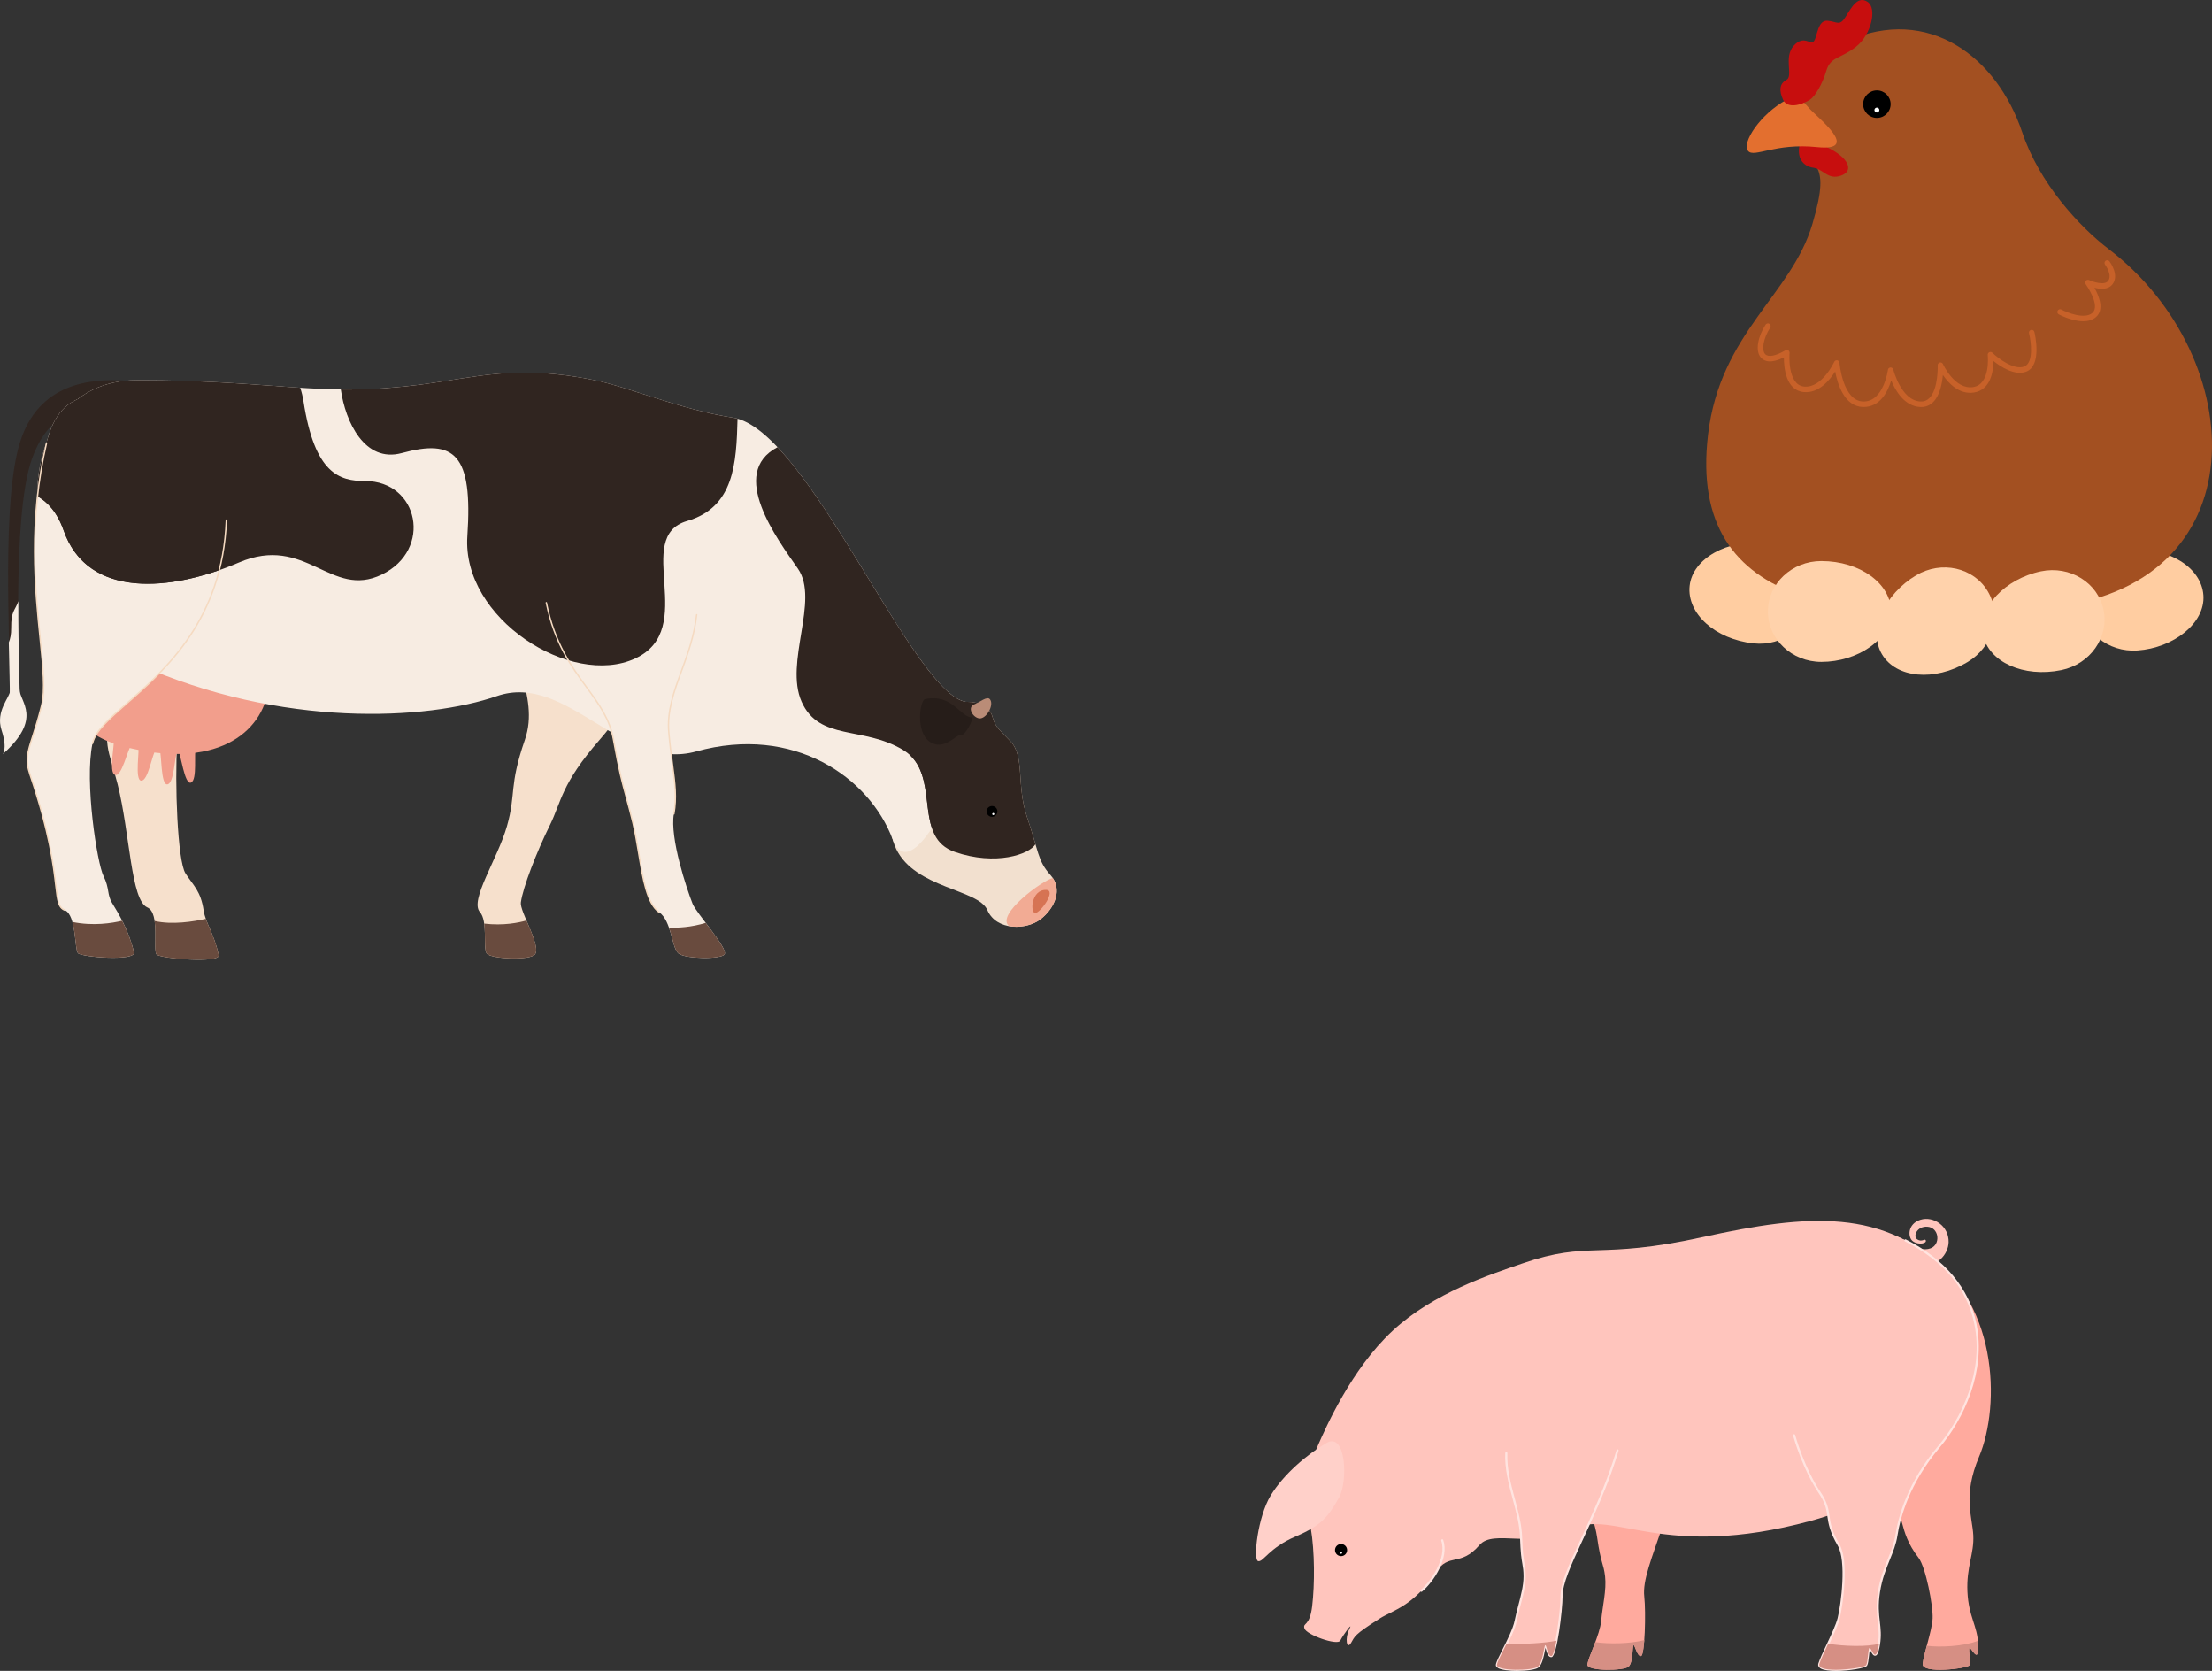 <?xml version="1.0" encoding="UTF-8"?><svg id="_レイヤー_2" xmlns="http://www.w3.org/2000/svg" viewBox="0 0 312.823 236.231"><rect x="0" y="0" width="312.823" height="236.231" fill="#333333" stroke="none"/><defs><style>.cls-1,.cls-2,.cls-3,.cls-4,.cls-5,.cls-6,.cls-7,.cls-8,.cls-9,.cls-10,.cls-11,.cls-12,.cls-13,.cls-14,.cls-15,.cls-16,.cls-17,.cls-18,.cls-19,.cls-20,.cls-21,.cls-22,.cls-23,.cls-24,.cls-25{stroke-width:0px;}.cls-2{fill:#f7ece2;}.cls-3{fill:#f7ede3;}.cls-4{fill:#f2e0cf;}.cls-5{fill:#f6e0cc;}.cls-6{fill:#261d19;}.cls-7{fill:#a35021;}.cls-8{fill:#302520;}.cls-9{fill:#c76129;}.cls-10{fill:#c70e0e;}.cls-11{fill:#e36f2f;}.cls-12{fill:#d67353;}.cls-13{fill:#d68f84;}.cls-14{fill:#ba8c77;}.cls-15{fill:#f2ab94;}.cls-16{fill:#f29e8c;}.cls-17{fill:#fff;}.cls-18{fill:#ffe4e0;}.cls-19{fill:#ffaa9e;}.cls-20{fill:#ffcda1;}.cls-21{fill:#ffd0c9;}.cls-22{fill:#ffc5bd;}.cls-23{fill:#ffd2ab;}.cls-24{fill:#f5dac1;}.cls-25{fill:#694b3e;}</style></defs><g id="_レイヤー_1-2"><g id="box05_img-01"><path class="cls-20" d="m311.608,84.159c.277,3.927-4.191,7.442-9.329,7.805-4.163.294-7.762-2.652-8.039-6.579-.277-3.927,2.873-7.349,7.036-7.643,5.458-.385,10.055,2.49,10.332,6.417Z"/><path class="cls-20" d="m238.952,82.823c.419-3.914,5.437-6.587,10.558-6.039,4.149.444,7.173,3.978,6.754,7.893-.419,3.914-4.123,6.728-8.272,6.284-5.44-.583-9.459-4.223-9.04-8.137Z"/><path class="cls-7" d="m261.19,5.799c-3.977,1.752-7.738,3.922-6.678,11.554,1.06,7.632,4.77,4.24,1.802,14.31-2.968,10.07-13.038,15.324-14.762,29.782-3.053,25.602,21.597,26.697,47.427,24.53,30.974-2.599,29.241-35.523,9.26-50.739-4.217-3.212-9.856-9.385-12.246-16.505-3.593-10.706-13.25-18.02-24.803-12.932Z"/><path class="cls-10" d="m254.565,20.241c-.583,2.067.451,3.286,1.881,3.471,1.431.185,2.04,1.776,3.922,1.113,1.881-.662,1.087-2.57-2.08-4.054-3.167-1.484-3.724-.53-3.724-.53Z"/><path class="cls-11" d="m247.222,21.343c.837,1.009,3.838-1.157,9.729-.545,6.37.662.053-4.187-1.113-5.512-1.166-1.325-1.736-1.97-3.206-1.166-3.683,2.014-6.364,6.072-5.41,7.223Z"/><path class="cls-10" d="m255.944,14.107c-1.264.8-3.18,1.272-3.776,0-.596-1.272-.517-2.305.477-2.822.994-.517-.438-3.18,1.013-4.81,1.451-1.63,2.405,0,2.882-.676.477-.676.517-2.981,1.908-2.862,1.391.119,1.709.835,2.584-.596.875-1.431,1.749-2.981,3.1-2.067,1.351.914.517,4.611-1.63,6.32-2.147,1.709-3.616,1.391-4.213,3.379-.597,1.987-1.599,3.661-2.345,4.134Z"/><path class="cls-1" d="m267.375,14.725c0,1.074-.871,1.945-1.945,1.945s-1.945-.871-1.945-1.945.871-1.945,1.945-1.945,1.945.871,1.945,1.945Z"/><path class="cls-17" d="m265.78,15.56c0,.193-.157.349-.349.349s-.349-.157-.349-.349.157-.349.349-.349.349.156.349.349Z"/><path class="cls-9" d="m271.694,57.547c-.044,0-.089-.002-.134-.004-2.225-.105-3.496-2.28-4.107-3.759-.462,1.546-1.539,3.797-3.976,3.759-2.637-.059-3.607-3.235-3.945-5.018-.786,1.242-2.34,3.128-4.471,2.901-2.51-.257-2.787-3.446-2.781-4.896-1.819.905-2.74.564-3.199.086-.958-1.002-.417-3.132.611-4.719.117-.181.358-.231.538-.115.18.117.232.358.115.538-.957,1.477-1.272,3.163-.702,3.759.437.457,1.478.256,2.855-.551.126-.074.282-.07.405.007.123.077.192.218.179.362-.004.046-.37,4.507,2.058,4.756,2.529.245,4.241-3.454,4.258-3.492.073-.161.247-.251.421-.223.175.03.307.175.321.352.004.054.462,5.41,3.353,5.474.02.001.041.001.061.001,2.837,0,3.428-4.427,3.434-4.473.023-.186.176-.329.363-.34.191.004.355.113.4.295.011.044,1.11,4.387,3.844,4.517.495.026.905-.131,1.25-.474,1.3-1.289,1.187-4.613,1.186-4.646-.007-.186.118-.351.3-.393.181-.041.367.05.444.22.016.036,1.665,3.644,4.254,3.256,2.517-.378,2.082-4.489,2.077-4.53-.018-.163.068-.32.215-.393.148-.072.325-.044.442.071.744.723,2.999,2.484,4.483,1.954,1.403-.501.982-3.575.701-4.718-.051-.208.076-.419.285-.47.208-.051.419.076.47.285.048.195,1.15,4.798-1.195,5.635-1.609.576-3.567-.709-4.591-1.524-.015,1.445-.375,4.099-2.773,4.459-2.068.308-3.568-1.29-4.381-2.486-.106,1.208-.427,2.9-1.37,3.835-.47.466-1.042.702-1.7.702Z"/><path class="cls-9" d="m294.608,45.415c-1.613,0-3.352-.914-3.454-.968-.189-.101-.261-.336-.16-.526.101-.189.336-.261.526-.16.848.451,3.289,1.419,4.376.485,1.223-1.048-.913-4.038-.935-4.068-.105-.144-.1-.34.013-.477.113-.137.304-.18.465-.105.532.248,2.171.803,2.698.115.64-.834-.427-2.284-.438-2.298-.13-.171-.097-.415.074-.544.171-.131.415-.097.545.074.059.078,1.444,1.928.436,3.243-.606.789-1.717.711-2.559.498.649,1.17,1.426,3.108.207,4.154-.497.425-1.135.578-1.794.578Z"/><path class="cls-23" d="m267.43,86.449c0,3.937-4.705,7.128-9.855,7.128-4.173,0-7.556-3.192-7.556-7.128s3.383-7.128,7.556-7.128c5.471,0,9.855,3.192,9.855,7.128Z"/><path class="cls-23" d="m266.146,92.498c-2.01-3.385.406-8.531,4.835-11.161,3.588-2.131,8.127-1.113,10.137,2.272,2.01,3.385.731,7.857-2.858,9.987-4.704,2.793-10.103,2.287-12.113-1.098Z"/><path class="cls-23" d="m280.432,89.743c-.794-3.856,3.17-7.931,8.215-8.97,4.088-.842,8.045,1.602,8.839,5.458.794,3.856-1.876,7.664-5.963,8.506-5.359,1.103-10.296-1.138-11.09-4.994Z"/><path class="cls-5" d="m40.032,68.734c1.437,14.881-14.622,30.92-14.976,36.384-.355,5.464.035,16.602,1.177,18.364,1.143,1.763,2.146,2.458,2.57,5.255.269,1.772,1.405,3.118,2.137,6.287.277,1.201-8.226.512-8.79-.075-.564-.588.532-5.864-1.314-6.66-2.335-1.006-2.443-10.373-4.195-17.378-1.22-4.88-2.454-6.027-.416-11.197,2.039-5.17-7.635-19.947-2.978-35.193,4.657-15.246,25.905-4.884,26.784,4.214Z"/><path class="cls-25" d="m29.105,129.901c.461,1.311,1.268,2.671,1.834,5.123.277,1.201-8.226.512-8.79-.075-.378-.394-.011-2.896-.284-4.742,2.488.574,5.513.082,7.24-.305Z"/><path class="cls-16" d="m27.708,105.57c-.325.932.238,4.661-.693,5.068-.931.408-1.456-4.185-1.845-4.62-.389-.435,2.739-1.025,2.538-.449Z"/><path class="cls-16" d="m22.058,105.932c-.568.729-1.095,4.465-2.081,4.435-.986-.03-.179-4.558-.42-5.137-.241-.579,2.852.251,2.501.702Z"/><path class="cls-16" d="m38.019,97.051c-.852,6.819-7.774,11.799-20.487,8.506-12.713-3.293-7.866-16.006-6.311-17.744,1.555-1.738,27.256,5.579,26.798,9.238Z"/><path class="cls-16" d="m25.119,106.075c-.459.84-.463,4.634-1.438,4.817-.975.183-.805-4.451-1.122-4.969s2.844-.366,2.56.152Z"/><path class="cls-16" d="m18.595,105.261c-.55.694-1.383,4.625-2.327,4.298-.976-.338.044-4.537-.217-5.125-.261-.587,2.884.398,2.544.826Z"/><path class="cls-5" d="m95.275,86.907c-2.682,6.534-6.469,13.098-10.457,17.662-5.488,6.28-5.406,8.766-7.073,12.134-1.837,3.712-3.804,8.757-4.085,10.899-.165,1.256,2.881,6.082,2.012,7.317-.638.907-6.346.678-6.86-.138-.514-.816.202-4.548-.941-5.835-1.49-1.677,2.499-7.49,3.822-12.137,1.324-4.647.247-5.602,2.529-12.195,2.282-6.593-3.184-11.448-.027-19.618,3.949-10.22,27.21-13.025,21.079,1.911Z"/><path class="cls-25" d="m75.672,134.919c-.638.907-6.346.678-6.86-.138-.363-.577-.113-2.607-.337-4.204,2.753.32,4.906-.132,5.974-.443.776,1.831,1.767,4.012,1.223,4.785Z"/><path class="cls-8" d="m17.79,53.811c-5.123-.328-12.329.394-14.951,8.686-2.622,8.293-1.413,27.774-1.413,36.585,0,.754,1.204,1.479,1.326-.533.122-2.012-1.177-25.442,1.764-33.673,2.941-8.232,8.643-6.921,12.21-7.287,3.567-.366,4.917-3.531,1.064-3.778Z"/><path class="cls-3" d="m2.754,97.466c.036,1.78,3.363,4.069-2.384,9.176,0,0,.732-.671-.152-3.415-.884-2.744,1.212-4.649,1.2-5.549-.012-.9,1.316-1.234,1.337-.212Z"/><path class="cls-3" d="m2.594,84.993c-.028,7.015.248,13.1.188,14.099-.127,2.093-1.379,1.339-1.379.555,0-2.343-.082-5.412-.159-8.826.209-.499.347-1.156.337-2.023-.03-2.465.567-2.478,1.014-3.806Z"/><path class="cls-4" d="m140.368,101.385c.357,1.422,1.051,1.833,2.554,3.439,2.049,2.189.756,6.116,2.356,10.799,1.6,4.683,1.451,6.078,3.28,8.087,1.829,2.009.574,4.725-1.401,6.251-1.974,1.526-6.245,1.67-7.525-1.297-1.28-2.967-10.195-3.038-12.898-8.645-2.703-5.607,2.218-14.168,5.444-18.598,2.106-2.892,7.456-2.953,8.189-.036Z"/><path class="cls-2" d="m136.585,99.224c-7.5-1.164-22.314-38.546-32.926-40.172-7.361-1.128-14.795-4.339-19.573-5.303-11.341-2.289-16.497-.38-25.126.692-13.994,1.738-19.963-.694-39.536-.694-19.573,0-18.243,32.012.048,40.152,20.398,9.077,40.927,7.927,50.804,4.512,9.878-3.415,17.717,10.737,28.169,7.832,13.811-3.838,24.512,3.662,27.8,12.443,3.331,8.894,14.578-18.805,10.339-19.462Z"/><path class="cls-8" d="m109.959,63.224c9.583,10.135,20.525,35.053,26.627,36,2.721.422-.941,11.99-4.792,17.864-1.195-3.571-.128-8.696-4.109-11.078-5.651-3.381-11.829-1.225-14.315-6.786-2.486-5.561,2.562-14.377-.527-18.822-2.888-4.156-9.925-13.515-2.883-17.178Z"/><path class="cls-2" d="m98.527,86.907c-.782,6.76-4.44,11.114-3.942,16.671.499,5.557,1.313,8.1.715,11.491s1.808,10.573,2.651,12.716c.494,1.256,5.026,6.311,4.526,7.134-.446.735-5.609.678-6.551-.138-.942-.816-.915-4.548-2.735-5.835-2.37-1.677-2.562-7.947-3.677-12.594-1.116-4.647-1.566-5.145-2.745-11.738-1.179-6.593-7.413-8.981-9.51-19.405-2.097-10.424,22.839-11.897,21.266,1.697Z"/><path class="cls-2" d="m32.009,73.533c-.786,20.697-17.771,26.122-18.929,31.586-1.157,5.464.672,16.971,1.556,18.734.884,1.763.473,2.625,1.235,3.841.8,1.278,2.384,3.933,3.076,6.951.294,1.279-7.453.694-7.93.107-.477-.588-.225-5.381-1.863-6.077-2.06-.875.033-4.598-4.899-19.137-1.034-3.049.161-3.87,1.64-9.825,1.417-5.706-3.4-19.564.68-37.064,3.857-16.541,25.78,1.769,25.433,10.884Z"/><path class="cls-25" d="m102.478,134.919c-.446.735-5.609.678-6.551-.138-.589-.51-.799-2.16-1.318-3.639,1.191.048,3.094-.024,5.194-.672,1.389,1.839,2.982,3.943,2.675,4.449Z"/><path class="cls-25" d="m17.277,130.171c.64,1.27,1.289,2.817,1.67,4.474.294,1.279-7.453.694-7.93.107-.324-.399-.312-2.732-.782-4.409,2.95.611,5.644.167,7.043-.172Z"/><path class="cls-8" d="m132.179,101.421c2.106-2.892,7.456-2.953,8.189-.036.357,1.422,1.051,1.833,2.554,3.439,2.049,2.189.756,6.116,2.356,10.799.534,1.562.872,2.757,1.155,3.732-.854,1.425-5.603,3.092-11.403,1.09-5.75-1.984-2.313-9.756-6.239-13.586,1.093-2.09,2.332-3.986,3.389-5.438Z"/><path class="cls-6" d="m137.493,101.436c-1.708-.002-2.787-3.41-6.676-2.596-.7.146-1.382,4.555.619,5.995,2.001,1.44,3.859-1.043,4.319-.882.755.265,1.993-2.516,1.738-2.517Z"/><path class="cls-14" d="m137.806,99.57c-1.228.476 0,2.191.934,1.98.934-.211,1.84-1.957,1.256-2.689-.397-.497-1.397.401-2.19.708Z"/><path class="cls-1" d="m139.525,114.719c0,.421.342.763.763.763s.763-.342.763-.763c0-.421-.342-.763-.763-.763s-.763.342-.763.763Z"/><path class="cls-17" d="m140.319,115.088c0,.082.067.149.149.149s.149-.067.149-.149-.067-.149-.149-.149-.149.067-.149.149Z"/><path class="cls-15" d="m148.893,124.136c1.316,1.952.103,4.404-1.735,5.824-1.084.837-2.858,1.257-4.451.976-1.989-1.615,4.866-6.561,6.186-6.8Z"/><path class="cls-12" d="m147.959,125.817c1.458.046-.742,3.142-1.515,3.264-.773.122-.681-3.333,1.515-3.264Z"/><path class="cls-8" d="m48.198,55.06c3.262.04,6.669-.111,10.762-.62,8.629-1.072,13.785-2.98,25.126-.692,4.778.964,12.211,4.175,19.573,5.303.213.033.428.081.644.142-.161,6.314-.471,12.534-7.133,14.465-7.798,2.26,1.698,15.257-7.344,19.439-9.043,4.182-24.526-5.651-23.735-17.291.791-11.641-1.808-13.788-9.267-11.754-5.252,1.432-7.982-4.418-8.626-8.992Z"/><path class="cls-8" d="m19.425,53.747c10.465,0,17.041.695,23.035,1.076.202.615.359,1.257.464,1.93,1.582,10.238,5.086,11.255,8.702,11.255,7.602,0,9.606,9.719,2.373,13.223-7.233,3.503-10.736-5.764-20.23-1.695-9.493,4.069-21.319,5.216-24.758-4.512-.957-2.707-2.34-4.082-3.764-4.899.053-8.753,4.626-16.378,14.178-16.378Z"/><path class="cls-8" d="m32.009,73.533c-.098,2.586-.45,4.934-.991,7.073-8.907,3.118-18.894,3.224-22.007-5.582-.945-2.672-2.304-4.046-3.709-4.867.263-2.414.671-4.92,1.274-7.508,3.857-16.541,25.78,1.769,25.433,10.884Z"/><path class="cls-24" d="m93.192,129.047c.032,0,.062-.015.082-.043.032-.045.021-.108-.024-.14-1.652-1.169-2.222-4.607-2.826-8.247-.24-1.447-.488-2.943-.811-4.288-.373-1.552-.665-2.618-.947-3.649-.543-1.982-1.012-3.694-1.797-8.083-.532-2.977-2.056-5.061-3.821-7.473-2.126-2.908-4.537-6.203-5.69-11.934-.011-.054-.064-.09-.118-.079-.054.011-.09.064-.079.118,1.162,5.774,3.586,9.089,5.724,12.013,1.75,2.392,3.261,4.458,3.785,7.39.786,4.398,1.257,6.114,1.801,8.101.282,1.03.574,2.094.946,3.643.321,1.338.569,2.831.808,4.274.611,3.683,1.188,7.161,2.908,8.378.018.013.038.018.058.018Z"/><path class="cls-24" d="m95.3,115.17c.048,0,.09-.034.099-.083.411-2.33.155-4.296-.2-7.017-.167-1.284-.356-2.738-.514-4.5-.272-3.036.723-5.758,1.776-8.64.891-2.438,1.812-4.959,2.165-8.011.006-.055-.033-.105-.088-.111-.055-.006-.105.033-.111.088-.35,3.028-1.268,5.538-2.155,7.965-1.061,2.904-2.064,5.646-1.787,8.727.158,1.766.348,3.223.515,4.508.352,2.704.606,4.657.201,6.957-.01.055.027.107.082.116.006.001.012.002.018.002Z"/><path class="cls-24" d="m9.153,128.776c.039,0,.076-.023.092-.061.022-.051-.002-.11-.053-.132-.847-.359-.948-1.239-1.194-3.363-.325-2.812-.869-7.519-3.649-15.713-.696-2.053-.38-3.038.383-5.418.352-1.097.79-2.463,1.259-4.351.527-2.12.2-5.351-.214-9.442-.708-7.002-1.678-16.591.895-27.624.013-.054-.021-.108-.075-.121-.054-.013-.108.021-.121.075-2.58,11.065-1.608,20.674-.899,27.69.412,4.071.737,7.287.219,9.373-.467,1.881-.904,3.244-1.256,4.338-.755,2.354-1.1,3.428-.382,5.544,2.773,8.174,3.315,12.867,3.639,15.671.248,2.142.361,3.12,1.315,3.525.013.005.026.008.039.008Z"/><path class="cls-24" d="m13.08,105.219c.046,0,.088-.032.098-.08.364-1.718,2.367-3.471,4.904-5.691,5.372-4.701,13.491-11.805,14.027-25.912.002-.055-.041-.102-.097-.104-.058-.005-.102.041-.104.097-.532,14.02-8.612,21.09-13.959,25.768-2.564,2.244-4.59,4.016-4.968,5.801-.011.054.023.108.077.119.007.002.014.002.021.002Z"/><path class="cls-19" d="m258.284,191.768c.88,8.435,6.018,16.226,8.646,19.208,2.628,2.982,1.347,5.317,4.392,9.265,1.032,1.339,2.073,6.847,1.989,8.567-.084,1.72-1.24,4.931-1.405,6.422-.165,1.491,6.437.659,6.642.186.205-.473-.326-2.817.09-2.387.416.43,1.234,2.086,1.12-.559-.114-2.645-1.353-3.892-1.522-7.418-.169-3.526.964-5.375.829-7.998-.135-2.623-1.519-5.596.817-11.102,3.053-7.195,2.798-22.627-8.389-29.141-13.917-8.103-13.521,11.97-13.21,14.957Z"/><path class="cls-13" d="m279.759,232.47c.114,2.645-.704.989-1.12.559-.416-.43.115,1.914-.09,2.387-.205.473-6.807,1.304-6.642-.186.069-.626.313-1.555.579-2.55,1.843.233,5.168.105,7.237-.712.017.162.029.329.037.502Z"/><path class="cls-19" d="m222.424,205.441c.301,4.106,2.876,8.009,3.44,11.9.564,3.892.902,3.61,1.128,5.527.226,1.918-.381,4.286-.55,6.274-.169,1.988-1.903,5.287-1.946,6.218-.042.931,5.203.888,5.837.254.634-.634.508-2.834.677-3.003.169-.169.508,1.607,1.058,1.523.55-.085.719-6.133.465-8.418-.254-2.284,1.04-5.391,2.749-10.395,1.709-5.004,2.256-9.989-.902-17.017-2.306-5.13-12.972-6.71-11.957,7.136Z"/><path class="cls-13" d="m232.069,234.135c-.55.085-.888-1.692-1.058-1.523-.169.169-.042,2.369-.677,3.003-.634.634-5.88.677-5.837-.254.024-.527.592-1.816,1.109-3.196,1.884.274,4.922.24,6.93-.287-.096,1.276-.253,2.223-.468,2.256Z"/><path class="cls-22" d="m185.571,227.051c.359-3.024.367-7.713-.197-10.984-.564-3.271-1.128-6.881,1.015-11.731,1.071-2.424,4.68-10.725,10.519-16.159,5.843-5.438,13.916-8.008,18.411-9.56,9.475-3.271,10.603-.451,25.493-3.722,14.889-3.271,25.718-4.174,34.855,5.189,9.137,9.362,2.402,28.966-19.627,34.944-20.977,5.693-27.949-1.767-33.66,1.152-5.71,2.919-11.142-.059-13.149,2.256-2.774,3.201-4.294.975-6.204,3.892-3.102,4.738-6.1,5.352-7.868,6.472-3.807,2.411-3.525,2.552-4.117,3.511-.592.959-.874-.705-.226-1.974.649-1.269-.902.846-1.269,1.607-.367.761-4.822-.818-5.076-1.72-.254-.902.74-.148,1.1-3.172Z"/><path class="cls-22" d="m271.224,178.816c2.731.525,4.306-1.499,4.35-3.201.059-2.264-2.145-3.743-3.983-3.17-1.838.573-1.843,2.512-1.037,3.067.773.533,1.992.289,1.783-.168-.129-.284-.54.306-1.196-.121-.656-.426-.04-1.919,1.473-1.785,1.513.134,1.813,2.173.704,2.896-.84.547-1.891.119-2.643.213s-.283,2.107.548,2.267Z"/><path class="cls-21" d="m189.336,211.781c-1.502,2.61-2.369,3.849-6.133,5.457-3.765,1.607-4.568,3.68-5.287,3.469s-.042-6.26,1.777-9.264c1.819-3.003,5.161-5.837,7.91-7.445,2.749-1.607,3.074,5.455,1.734,7.783Z"/><path class="cls-1" d="m188.797,219.148c0,.473.383.856.856.856s.856-.383.856-.856c0-.473-.383-.856-.856-.856s-.856.383-.856.856Z"/><circle class="cls-17" cx="189.653" cy="219.516" r=".154"/><path class="cls-18" d="m201.008,225.054c.035,0,.069-.012.098-.036,1.715-1.46,3.854-4.788,2.999-7.296-.027-.079-.112-.12-.191-.094-.079.027-.121.113-.094.191.839,2.46-1.481,5.753-2.909,6.969-.063.054-.071.149-.017.212.03.035.072.053.115.053Z"/><path class="cls-22" d="m213.021,205.441c-.165,4.106,1.967,8.009,2.089,11.9.122,3.892.493,3.61.5,5.527.008,1.918-.867,4.286-1.262,6.274s-2.504,5.287-2.652,6.218c-.148.931,5.102.888,5.809.254s.829-2.834,1.018-3.003c.188-.169.325,1.607.885,1.523.559-.085,1.415-6.133,1.421-8.418.005-2.284,1.652-5.391,3.93-10.395,2.277-5.004,5.266-12.108,5.223-17.692-.043-5.584-16.404-6.035-16.961,7.811Z"/><path class="cls-18" d="m214.586,236.225c1.32,0,2.659-.172,3.021-.497.504-.452.715-1.549.87-2.35.027-.14.056-.29.083-.412.015.051.03.103.044.15.15.523.356,1.246.828,1.169.77-.117,1.545-6.754,1.549-8.566.005-1.875,1.135-4.314,2.845-8.007.337-.727.695-1.501,1.071-2.326,1.292-2.84,2.915-6.576,4.001-10.288.023-.08-.022-.164-.102-.187-.08-.023-.164.022-.187.102-1.081,3.694-2.698,7.417-3.986,10.248-.375.825-.733,1.597-1.07,2.324-1.727,3.729-2.869,6.193-2.873,8.134-.006,2.501-.876,7.992-1.31,8.275-.195.028-.384-.639-.475-.959-.105-.367-.153-.535-.294-.576-.062-.018-.126-.003-.176.043-.098.088-.142.302-.243.821-.138.716-.347,1.798-.775,2.183-.532.477-4.384.618-5.391.07-.083-.045-.18-.115-.168-.188.059-.368.467-1.178.941-2.116.658-1.303,1.477-2.925,1.71-4.096.13-.656.31-1.342.5-2.068.379-1.444.77-2.936.765-4.237-.004-.845-.076-1.267-.168-1.8-.118-.686-.264-1.54-.333-3.731-.057-1.809-.552-3.653-1.032-5.436-.563-2.095-1.146-4.261-1.058-6.454.003-.083-.061-.153-.145-.157-.08.003-.153.061-.157.145-.09,2.239.498,4.428,1.068,6.545.497,1.847.966,3.592,1.022,5.367.07,2.213.218,3.078.337,3.773.089.52.16.931.163,1.751.005,1.261-.381,2.734-.755,4.159-.192.73-.372,1.42-.505,2.085-.225,1.131-1.033,2.732-1.683,4.019-.505 1-.904,1.79-.97,2.205-.022.136.017.334.322.5.481.262,1.591.387,2.715.387Z"/><path class="cls-13" d="m219.408,234.135c-.559.085-.696-1.692-.885-1.523-.188.169-.311,2.369-1.018,3.003-.707.634-5.957.677-5.809-.254.08-.501.727-1.688,1.369-2.986,2.356.119,5.542-.093,7.05-.415-.237,1.235-.494,2.142-.708,2.175Z"/><path class="cls-22" d="m252.599,191.768c-.851,8.435,2.689,16.226,4.705,19.208,2.016,2.982.487,3.641,2.722,7.465,1.333,2.28.437,8.647,0,10.367-.437,1.72-2.252,4.931-2.722,6.422-.47,1.491,6.301.659,6.604.186.302-.473.252-2.817.58-2.387.328.43.807,2.086,1.235-.559.428-2.645-.554-3.892,0-7.418.554-3.526,2.067-5.375,2.47-7.998.403-2.623,1.786-7.519,6.005-12.51,6.536-7.73,9.638-21.896-4.735-29.18-13.068-6.623-16.563,13.417-16.864,16.404Z"/><path class="cls-18" d="m259.637,236.231c1.872,0,4.177-.387,4.399-.734.155-.243.217-.813.283-1.417.031-.287.072-.656.119-.854.037.061.074.13.113.201.188.346.382.705.668.655.212-.036.437-.253.654-1.588.203-1.254.094-2.2-.021-3.202-.133-1.158-.271-2.355.021-4.217.294-1.87.85-3.239,1.387-4.563.459-1.131.893-2.199,1.083-3.436.377-2.453,1.654-7.33,5.971-12.436,3.409-4.032,6.565-10.74,5.2-17.475-1.016-5.014-4.468-9.142-9.981-11.937-.074-.037-.165-.008-.203.067-.038.074-.008.165.066.203,5.506,2.791,8.811,6.736,9.822,11.727,1.343,6.63-1.771,13.243-5.135,17.221-4.365,5.163-5.657,10.101-6.039,12.585-.185,1.202-.612,2.254-1.064,3.368-.519,1.278-1.106,2.725-1.406,4.629-.299,1.903-.152,3.175-.023,4.298.113.981.22,1.907.023,3.119-.206,1.27-.399,1.337-.407,1.339-.085-.009-.272-.354-.352-.501-.072-.133-.14-.258-.207-.346-.095-.124-.195-.119-.247-.104-.199.055-.247.342-.342,1.214-.054.492-.121,1.104-.238,1.287-.322.339-5.03.958-6.155.297-.216-.127-.212-.252-.178-.357.204-.648.671-1.636,1.166-2.682.644-1.363,1.311-2.772,1.558-3.748.392-1.543,1.384-8.085-.016-10.48-1.119-1.915-1.278-2.994-1.431-4.039-.146-.996-.284-1.937-1.297-3.435-.508-.751-2.265-3.548-3.555-8.011-.023-.08-.106-.127-.187-.103-.08.023-.126.107-.103.187,1.302,4.505,3.081,7.336,3.595,8.096.974,1.441,1.101,2.307,1.248,3.309.15,1.023.32,2.182,1.469,4.147,1.25,2.138.485,8.28-.016,10.254-.241.947-.901,2.344-1.539,3.693-.499,1.056-.97,2.053-1.181,2.72-.058.185-.081.529.419.763.434.203,1.2.284,2.056.284Z"/><path class="cls-13" d="m265.723,232.47c-.428,2.645-.907.989-1.235.559-.328-.43-.277,1.914-.58,2.387-.302.473-7.074,1.304-6.604-.186.217-.688.72-1.742,1.242-2.846,2.115.371,5.636.471,7.188.003-.004.029-.007.055-.011.084Z"/></g></g></svg>